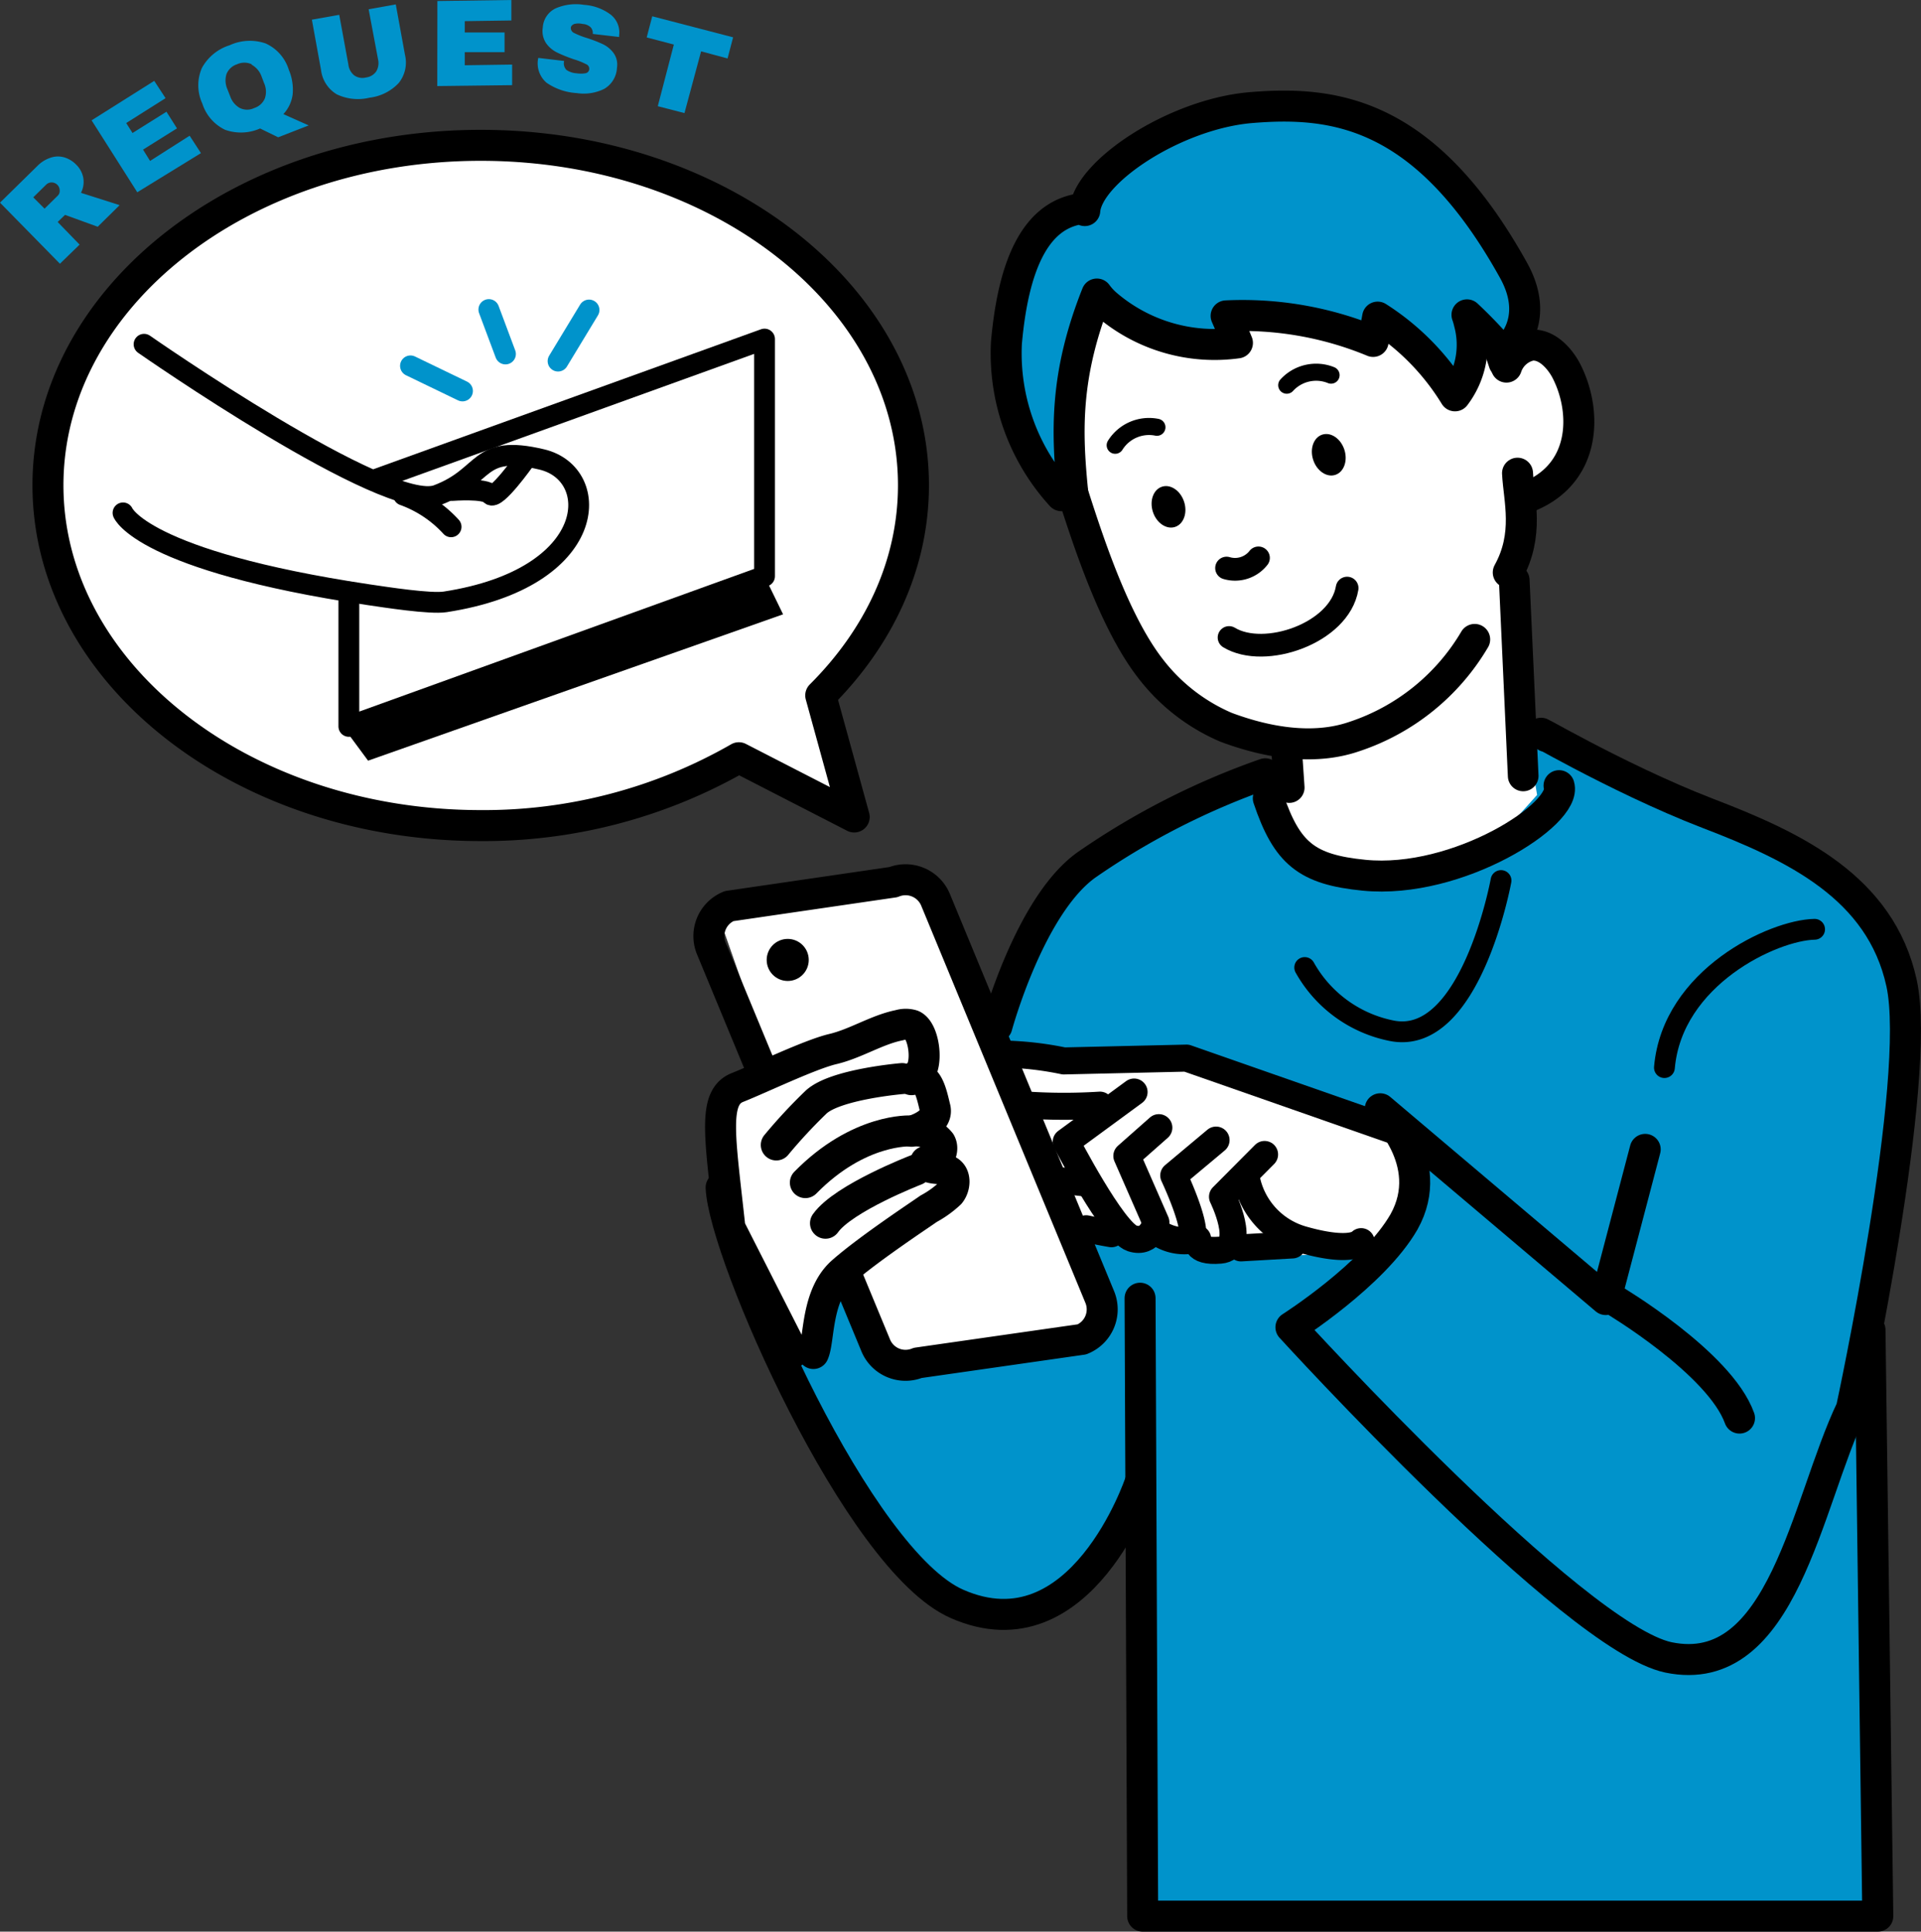 <svg xmlns="http://www.w3.org/2000/svg" width="169.88" height="170.8" viewBox="0 0 169.88 170.8"><rect x="0" y="0" width="169.88" height="170.8" fill="#333333" stroke="none"/><polygon points="92.83 34.87 97.03 49.31 102.85 60.73 113.57 65.63 113.34 69.59 110.77 70.75 112.4 78.91 136.64 79.61 139.9 72.61 135.94 67.02 134.07 51.65 134.07 45.12 137.57 42.79 139.67 35.1 133.14 29.04 120.33 22.98 109.84 22.05 101.45 21.82 93.53 24.15 92.83 34.87" fill="#fff"/><path d="M111,68.89,93.76,78.44,88.4,90.32,67.9,116.19S76.05,138.32,81.65,140s4.42,2.79,9.08,1.63,10.49-9.32,10.49-9.32l-.93,36.81h66.4l-1.16-52.19s3.73-26.57,3.26-27.26-.46-9.56-6.52-12.59S135,64.69,135,64.69l.93,5.6-2.1,2.33s-6.06,4.89-11,4.42a30.06,30.06,0,0,1-6.76-1.16Z" fill="#0093cb"/><path d="M122.66,100.11l-16.55-6.06-18.64-1.4L82.35,78.44l-6.3-.23L63.47,80.77l14,39.85L95.39,119l1.17-2.79-1.4-6.29,4.43-.24,11.42,1.4,8.85-.23s4.89-.47,4.89-4.2A12,12,0,0,0,122.66,100.11Z" fill="#fff"/><path d="M130.41,56.54a19.44,19.44,0,0,1-10.65,8.59c-4.24,1.46-8.86.1-11.33-.82a16.68,16.68,0,0,1-6.67-5.17c-3-3.84-5.23-10.38-6.65-14.78-4-12.47-5.8-26.07,10.73-31.44S128.94,19.6,133,32.06" fill="none" stroke="#000" stroke-linecap="round" stroke-linejoin="round" stroke-width="2.74"/><path d="M133.22,32.46a2.91,2.91,0,0,1,2.15-1.93c1.31-.16,2.44,1,3.07,2.12,1.85,3.43,2,9-3.07,11.19" fill="none" stroke="#000" stroke-linecap="round" stroke-linejoin="round" stroke-width="2.74"/><ellipse cx="103.33" cy="44.83" rx="1.45" ry="1.87" transform="translate(-8.79 34.09) rotate(-17.99)"/><ellipse cx="117.51" cy="40.22" rx="1.45" ry="1.87" transform="translate(-6.68 38.25) rotate(-17.99)"/><path d="M98.62,39.37a3.53,3.53,0,0,1,3.69-1.59" fill="none" stroke="#000" stroke-linecap="round" stroke-linejoin="round" stroke-width="1.51"/><path d="M117.71,33.17a3.52,3.52,0,0,0-3.92.89" fill="none" stroke="#000" stroke-linecap="round" stroke-linejoin="round" stroke-width="1.51"/><path d="M108.47,50.23a2.63,2.63,0,0,0,2.82-.9" fill="none" stroke="#000" stroke-linecap="round" stroke-linejoin="round" stroke-width="2.01"/><line x1="113.8" y1="66.56" x2="114.01" y2="69.64" stroke="#000" stroke-linecap="round" stroke-linejoin="round" stroke-width="2.71"/><line x1="133.91" y1="51.3" x2="134.7" y2="68.61" stroke="#000" stroke-linecap="round" stroke-linejoin="round" stroke-width="2.71"/><path d="M134.2,41.84c.12,2.36,1.05,5.4-.82,8.78" fill="none" stroke="#000" stroke-linecap="round" stroke-linejoin="round" stroke-width="2.74"/><path d="M133.85,23.91c-7.85-14.14-16-15-23.29-14.39-6.68.59-14.35,5.66-14.63,9.1-.1-.07-.19-.19-.28-.17C91.41,19,89.58,23.77,89,30.33a18.65,18.65,0,0,0,4.86,13.5c.73,0,1,0,1-.34C94.33,38.18,94.15,33.16,97,26a5.49,5.49,0,0,0,.81.89,14.69,14.69,0,0,0,11.62,3.43c-.33-.8-.65-1.6-1-2.39a30.18,30.18,0,0,1,13,2.26c.13-.72.27-1.43.4-2.15A21.64,21.64,0,0,1,128.67,35a7.46,7.46,0,0,0,1.26-6.47,6,6,0,0,0-.2-.69,41.45,41.45,0,0,1,3.18,3.33C133.16,31.18,136.42,28.54,133.85,23.91Z" fill="#0093cb" stroke="#000" stroke-linecap="round" stroke-linejoin="round" stroke-width="2.74"/><path d="M108.69,56.37c3.13,1.9,9.77-.37,10.44-4.37" fill="none" stroke="#000" stroke-linecap="round" stroke-linejoin="round" stroke-width="2.01"/><path d="M136.75,65.13c-2.57-1.59,6,3.6,14.28,6.79,7.64,2.93,15.27,6.52,17.13,15s-4.43,37.63-4.43,37.63c-4,8.38-6.06,24.1-16.19,22-8.4-1.78-33.38-29.19-33.38-29.19s7.32-4.65,10-9.32c3-5.36-2.1-10-2.1-10L142,114.91l3.49-13.28" fill="none" stroke="#000" stroke-linecap="round" stroke-linejoin="round" stroke-width="2.74"/><path d="M147.19,94.4c.7-8,9.65-12.16,13.28-12.23" fill="none" stroke="#000" stroke-linecap="round" stroke-linejoin="round" stroke-width="1.84"/><path d="M111.89,68.42a65.86,65.86,0,0,0-15.73,8c-5.08,3.53-8,14.33-8,14.33" fill="none" stroke="#000" stroke-linecap="round" stroke-linejoin="round" stroke-width="2.74"/><path d="M112.16,70.59c1.64,4.85,3.37,6.3,8.47,6.8,8.28.82,18-5.43,17.24-7.92" fill="none" stroke="#000" stroke-linecap="round" stroke-linejoin="round" stroke-width="2.74"/><path d="M95.68,118.43l-14.52,2.08a2.85,2.85,0,0,1-3.73-1.58L62.9,83.85a2.86,2.86,0,0,1,1.58-3.73L79,78a2.87,2.87,0,0,1,3.74,1.58L97.26,114.7A2.86,2.86,0,0,1,95.68,118.43Z" fill="none" stroke="#000" stroke-linecap="round" stroke-linejoin="round" stroke-width="2.74"/><polygon points="63.31 98.71 67.03 114.79 71.93 120.38 74.82 112.22 81.39 108 83.25 105.65 81.83 96.3 80.51 89.9 65.78 95.45 63.31 98.71" fill="#fff"/><path d="M71.93,119.68c.55-1.19.21-5.15,2.56-7.22s7.08-5.18,7.63-5.58A8.91,8.91,0,0,0,84,105.53c.48-.59.54-1.64-.14-2s-2,0-2-.82c.82.5,1.77-.84,1.3-1.68a2.73,2.73,0,0,0-2.55-1c1-.3,2.35-1,2.08-2.06-.21-.83-.54-2.64-1.39-2.6s-1,.35-.09-.39.54-3.89-.54-4.33a2,2,0,0,0-1.14,0c-2,.4-3.85,1.63-5.88,2.11s-6.4,2.59-8.44,3.4c-2.22.89-1.53,4.37-.66,12.41l5.59,11" fill="none" stroke="#000" stroke-linecap="round" stroke-linejoin="round" stroke-width="2.74"/><path d="M79.78,95.37s-5.89.49-7.61,2.08a46.27,46.27,0,0,0-3.52,3.79" fill="none" stroke="#000" stroke-linecap="round" stroke-linejoin="round" stroke-width="2.74"/><path d="M80.53,100s-4.57-.26-9.31,4.57" fill="none" stroke="#000" stroke-linecap="round" stroke-linejoin="round" stroke-width="2.74"/><path d="M81,103.45s-6.42,2.48-8,4.71" fill="none" stroke="#000" stroke-linecap="round" stroke-linejoin="round" stroke-width="2.74"/><path d="M100.29,96.56l-6,4.4s4.14,8,5.83,8.54,2.1-1.42,2.1-1.42l-2.57-5.87,2.83-2.5" fill="none" stroke="#000" stroke-linecap="round" stroke-linejoin="round" stroke-width="2.39"/><path d="M107.54,100.81l-3.74,3.13s2.56,5.42,1.36,5.75a4.15,4.15,0,0,1-2.76-.7" fill="none" stroke="#000" stroke-linecap="round" stroke-linejoin="round" stroke-width="2.39"/><path d="M111.83,102.08l-3.72,3.74s2.23,4.51-.2,4.72-2-1-2-1" fill="none" stroke="#000" stroke-linecap="round" stroke-linejoin="round" stroke-width="2.39"/><path d="M90.92,97.72a50.43,50.43,0,0,0,6.35,0" fill="none" stroke="#000" stroke-linecap="round" stroke-linejoin="round" stroke-width="2.39"/><path d="M123.66,100.11l-18.73-6.55-10.85.25a29,29,0,0,0-5-.6" fill="none" stroke="#000" stroke-linecap="round" stroke-linejoin="round" stroke-width="2.39"/><path d="M110.2,104.09a7,7,0,0,0,5,5.52c4.44,1.26,5.17.18,5.17.18" fill="none" stroke="#000" stroke-linecap="round" stroke-linejoin="round" stroke-width="2.39"/><path d="M96.05,108.65c1.27.28,2.24.44,2.24.44" fill="none" stroke="#000" stroke-linecap="round" stroke-linejoin="round" stroke-width="2.39"/><path d="M95.76,104.58a17.64,17.64,0,0,0-2.17-.16" fill="none" stroke="#000" stroke-linecap="round" stroke-linejoin="round" stroke-width="2.39"/><line x1="109.74" y1="110.34" x2="114.29" y2="110.08" fill="none" stroke="#000" stroke-linecap="round" stroke-linejoin="round" stroke-width="2.39"/><circle cx="69.66" cy="84.88" r="1.86"/><path d="M142.65,114.91s9.43,5.59,11.18,10.48" fill="none" stroke="#000" stroke-linecap="round" stroke-linejoin="round" stroke-width="2.74"/><polyline points="100.82 114.79 101.05 169.43 166.06 169.43 165.37 117.59" fill="none" stroke="#000" stroke-linecap="round" stroke-linejoin="round" stroke-width="2.74"/><path d="M63.77,105c.24,5.83,12.12,33,20.86,36.82,11,4.83,16.19-10.72,16.19-10.72" fill="none" stroke="#000" stroke-linecap="round" stroke-linejoin="round" stroke-width="2.74"/><path d="M132.74,77.86s-2.68,14.68-9.67,13.28a11.34,11.34,0,0,1-7.69-5.59" fill="none" stroke="#000" stroke-linecap="round" stroke-linejoin="round" stroke-width="1.84"/><polygon points="69.48 54.56 69.6 30.91 67.5 29.39 67.15 50.6 69.48 54.56"/><path d="M7.36,15.7a2.1,2.1,0,0,1-.2,1.35l3.42,1.09L8.64,20.05,5.75,19l-.65.63,1.94,2L5.3,23.32,0,17.92l3.3-3.24a2.92,2.92,0,0,1,1.22-.75,2,2,0,0,1,1.21,0,2.45,2.45,0,0,1,1,.62A2.19,2.19,0,0,1,7.36,15.7Zm-2.79.43a.7.7,0,0,0-.49.2L2.94,17.45l1,1,1.14-1.12a.59.59,0,0,0,.2-.48.72.72,0,0,0-.2-.5A.74.74,0,0,0,4.57,16.13Z" fill="#0093cb"/><path d="M8.1,10.64l5.54-3.49,1,1.53-3.48,2.2.56.88,3-1.88.93,1.47-3,1.88.62,1L16.77,12l1,1.54L12.14,17Z" fill="#0093cb"/><path d="M17.86,6a4.24,4.24,0,0,1,2.45-2,4.28,4.28,0,0,1,3.18-.16,3.77,3.77,0,0,1,2.05,2.33,4.49,4.49,0,0,1,.34,2.18,3.14,3.14,0,0,1-.82,1.74l2.24,1-2.7,1.05L23,11.36a4.17,4.17,0,0,1-3.11.11,3.87,3.87,0,0,1-2-2.32A3.83,3.83,0,0,1,17.86,6Zm4.39-.32a1.54,1.54,0,0,0-1.28,0,1.49,1.49,0,0,0-.94.87,1.91,1.91,0,0,0,.08,1.34l.26.66a1.87,1.87,0,0,0,.84,1,1.46,1.46,0,0,0,1.28,0,1.51,1.51,0,0,0,.94-.87,1.86,1.86,0,0,0-.08-1.34l-.25-.66A1.92,1.92,0,0,0,22.25,5.72Z" fill="#0093cb"/><path d="M35.26,7.34a4.23,4.23,0,0,1-2.59,1.3,4.35,4.35,0,0,1-2.89-.3,2.91,2.91,0,0,1-1.39-2.15l-.81-4.45L30,1.31l.81,4.41a1.43,1.43,0,0,0,.51.94,1.26,1.26,0,0,0,1.05.19,1.28,1.28,0,0,0,.91-.55,1.45,1.45,0,0,0,.15-1.06L32.6.82,35,.39l.81,4.44A2.89,2.89,0,0,1,35.26,7.34Z" fill="#0093cb"/><path d="M38.68.09,45.22,0l0,1.81-4.12.06,0,1,3.52,0,0,1.74-3.52,0,0,1.16,4.19-.06,0,1.82-6.62.08Z" fill="#0093cb"/><path d="M54,1.29a2,2,0,0,1,.75,1.85l0,.13L52.42,3V3a.76.76,0,0,0-.18-.58,1.09,1.09,0,0,0-.71-.3,1.58,1.58,0,0,0-.75,0c-.18.08-.28.18-.3.32a.48.48,0,0,0,.3.48,6.78,6.78,0,0,0,1.09.43,12,12,0,0,1,1.45.56,2.53,2.53,0,0,1,.94.78,1.75,1.75,0,0,1,.3,1.3,2.27,2.27,0,0,1-1.13,1.87A4.08,4.08,0,0,1,51,8.23a5.23,5.23,0,0,1-2.66-.91,2.25,2.25,0,0,1-.74-2.2l2.29.27a.83.83,0,0,0,.2.79,1.75,1.75,0,0,0,.9.3,2.43,2.43,0,0,0,.77,0,.4.4,0,0,0,.35-.37.44.44,0,0,0-.29-.44,6.18,6.18,0,0,0-1.05-.42,13.07,13.07,0,0,1-1.47-.59,2.58,2.58,0,0,1-1-.83A1.93,1.93,0,0,1,48,2.44,2,2,0,0,1,49.16.73a4.51,4.51,0,0,1,2.49-.3A4.39,4.39,0,0,1,54,1.29Z" fill="#0093cb"/><path d="M62,4.54,60.53,10l-2.36-.61,1.42-5.45-2.4-.63.49-1.87L64.83,3.3l-.49,1.87Z" fill="#0093cb"/><path d="M72.58,61.49c5.13-5.11,8.2-11.56,8.2-18.58,0-16.6-17.13-30.06-38.27-30.06S4.24,26.31,4.24,42.91,21.37,73,42.51,73A45.32,45.32,0,0,0,65.34,67l10.2,5.24Z" fill="#fff" stroke="#000" stroke-linecap="round" stroke-linejoin="round" stroke-width="2.74"/><polyline points="33.4 42.33 67.61 29.98 67.61 50.95 30.85 64.23 30.85 52.34" fill="none" stroke="#000" stroke-linecap="round" stroke-linejoin="round" stroke-width="1.84"/><polyline points="30.57 64.58 32.55 67.26 69.25 54.32 67.61 50.95"/><path d="M12.74,30.44s21.5,15,25.93,13.34,3.43-4.54,9.26-3.15C53.3,41.92,53,51.12,39.36,53.22c-1.33.2-5.24-.41-6.81-.64-20-3-21.67-7.23-21.67-7.23" fill="none" stroke="#000" stroke-linecap="round" stroke-linejoin="round" stroke-width="1.84"/><path d="M40,43.37s2.91-.23,3.37.35,3-3,3-3" fill="none" stroke="#000" stroke-linecap="round" stroke-linejoin="round" stroke-width="1.84"/><line x1="36.3" y1="32.35" x2="40.9" y2="34.57" fill="none" stroke="#0093cb" stroke-linecap="round" stroke-linejoin="round" stroke-width="1.84"/><line x1="44.7" y1="31.3" x2="43.23" y2="27.37" fill="none" stroke="#0093cb" stroke-linecap="round" stroke-linejoin="round" stroke-width="1.84"/><line x1="49.35" y1="31.93" x2="52.09" y2="27.41" fill="none" stroke="#0093cb" stroke-linecap="round" stroke-linejoin="round" stroke-width="1.84"/><path d="M35.69,43.78a10.53,10.53,0,0,1,4.2,2.8" fill="none" stroke="#000" stroke-linecap="round" stroke-linejoin="round" stroke-width="1.84"/></svg>
